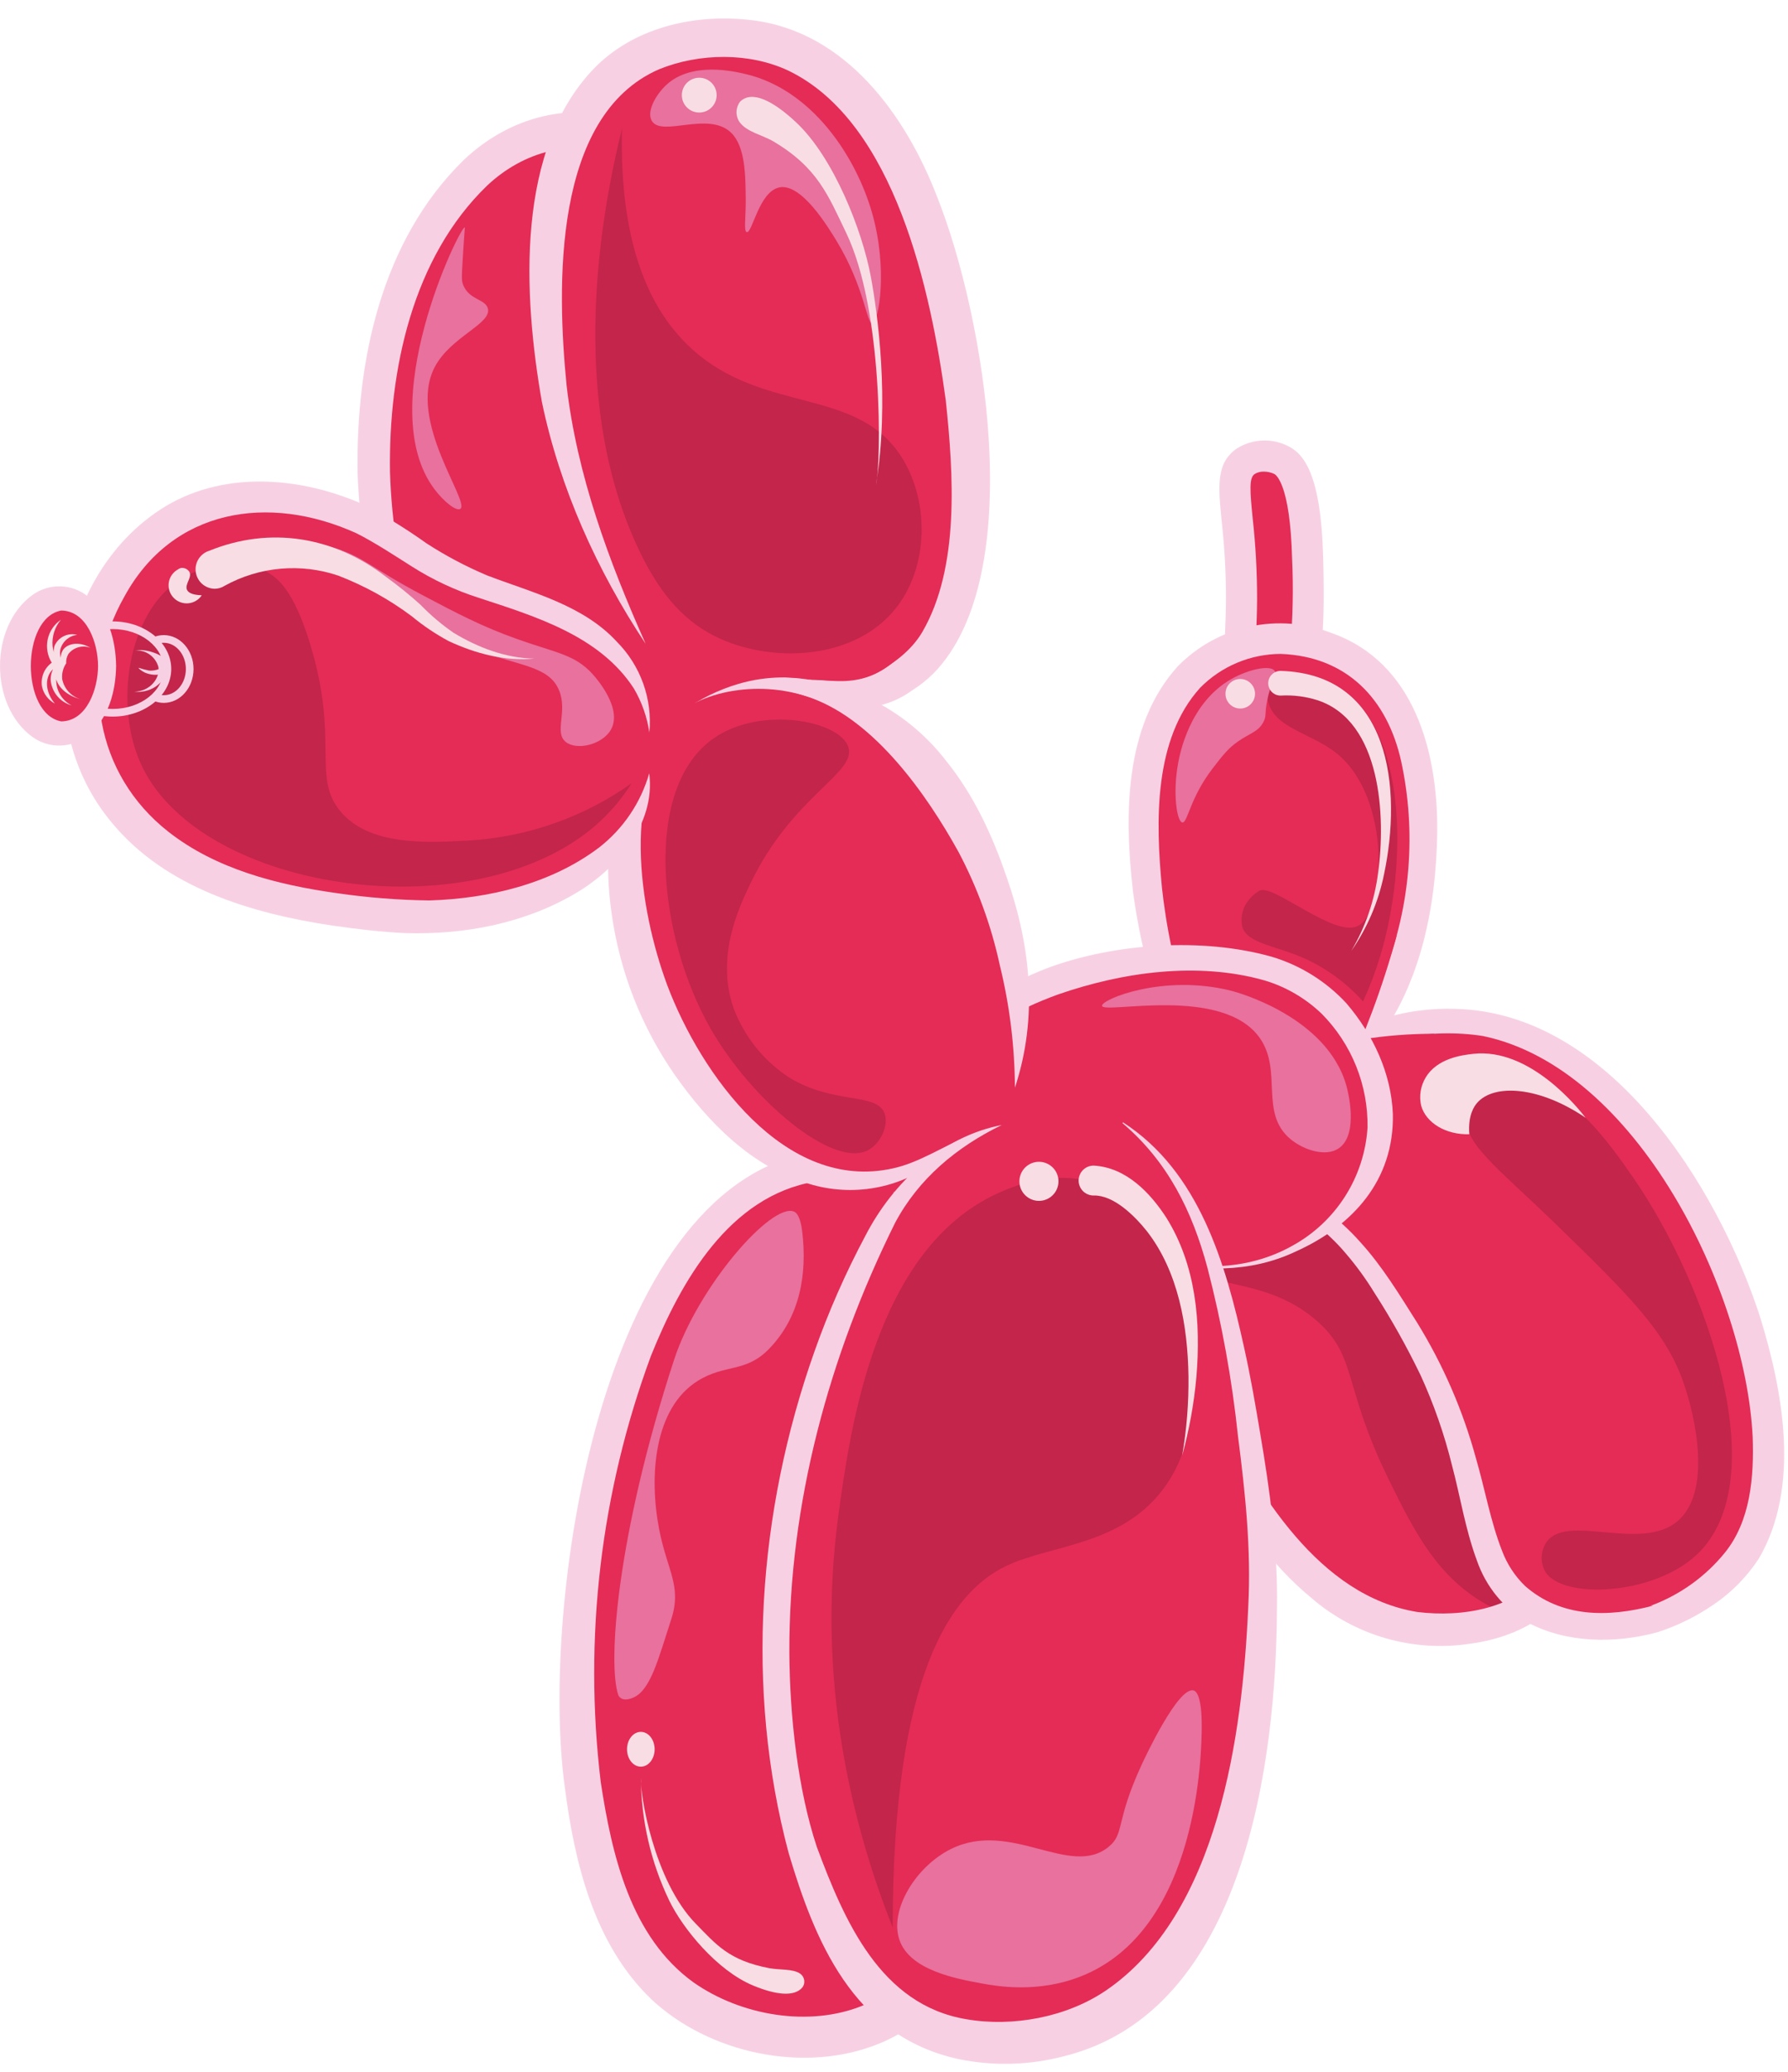 <?xml version="1.0" encoding="UTF-8"?> <svg xmlns="http://www.w3.org/2000/svg" width="189" height="219" viewBox="0 0 189 219" fill="none"> <path d="M155.376 108.113C152.28 107.736 149.143 107.924 146.114 108.666C150.437 101.668 150.71 92.201 150.737 90.483C150.807 85.914 150.979 74.861 143.51 69.995C141.857 68.938 140.025 68.191 138.103 67.793C138.306 64.879 138.346 61.956 138.223 59.037C138.002 50.3 136.211 49.022 135.444 48.634C134.859 48.334 134.207 48.188 133.55 48.209C132.893 48.229 132.252 48.417 131.687 48.753C129.364 50.336 131.287 54.117 131.235 63.325C131.224 65.166 131.138 66.771 131.091 68.153C129.53 68.652 128.065 69.409 126.755 70.392C118.926 76.411 120.535 90.388 120.958 94.057C121.231 96.513 121.65 98.951 122.215 101.357C117.326 101.667 112.537 102.876 108.086 104.922C106.494 93.206 99.636 79.756 90.801 73.224C100.573 68.488 105.362 52.315 101.591 34.84C97.44 15.596 84.484 2.069 72.654 4.622C68.021 5.622 64.254 8.947 61.626 13.77C61.266 13.75 60.904 13.744 60.54 13.753C48.442 14.05 39.026 30.243 39.509 49.922C39.552 51.646 39.668 53.337 39.857 54.994C39.227 54.695 38.583 54.428 37.927 54.194C36.06 53.522 26.369 50.037 18.233 54.908C13.969 57.461 11.044 61.765 9.576 66.476C8.71 64.532 7.221 63.247 5.527 63.247C2.852 63.247 0.683 66.446 0.683 70.394C0.683 74.341 2.852 77.54 5.527 77.54C6.13 77.517 6.72 77.358 7.253 77.076C7.786 76.793 8.249 76.395 8.608 75.91C8.695 76.726 8.833 77.536 9.021 78.334C12.279 92.053 30.023 97.348 41.412 97.251C49.541 97.181 59.392 94.32 65.482 89.237C65.894 97.197 68.258 104.934 72.366 111.765C74.11 114.601 77.422 119.978 82.461 123.32C81.027 124.58 79.664 125.921 78.381 127.335C56.645 150.736 55.827 204.919 75.541 214.895C82.594 218.464 90.737 215.599 91.212 215.424C92.677 214.886 94.069 214.164 95.353 213.276C96.131 213.733 96.941 214.133 97.776 214.472C105.961 217.763 114.038 214.222 114.629 213.953C134.011 205.112 132.562 168.295 132.399 164.178C132.327 162.341 132.191 160.394 131.994 158.374C135.92 164.452 142.087 171.535 150.735 172.209C151.737 172.287 156.954 172.614 161.221 170.163C166.495 173.204 172.897 171.431 173.799 171.168C173.799 171.168 179.39 169.537 183.011 164.736C192.939 151.569 176.796 111.173 155.376 108.113Z" fill="#E42C56"></path> <path d="M127.454 134.107C127.685 136.286 134.063 135.009 139.312 139.718C143.493 143.469 141.943 146.52 146.83 156.448C149.528 161.93 151.941 166.678 157.1 169.577C160.778 171.644 166.15 172.94 167.582 171.06C168.974 169.235 166.163 165.048 163.771 161.318C148.269 137.145 148.577 129.279 141.006 127.966C134.322 126.807 127.202 131.747 127.454 134.107Z" fill="#C3254B"></path> <path d="M123.47 112.262C126.892 107.981 132.676 106.299 137.997 106.511C140.146 106.726 142.226 107.388 144.104 108.453C158.864 116.656 172.488 145.956 168.39 162.484C166.812 169.113 161.93 172.894 155.322 173.754C152.352 174.197 149.321 173.994 146.438 173.156C143.554 172.319 140.886 170.868 138.615 168.904C134.17 165.246 130.866 160.357 128.176 155.4C126.304 152.12 124.796 148.646 123.679 145.039C122.044 139.595 121.619 134.068 121.088 128.5C120.701 123.094 119.737 116.781 123.47 112.264V112.262ZM123.828 112.539C120.566 117.147 121.974 123.089 122.765 128.277C123.96 135.306 125.204 142.714 128.441 149.069C132.959 157.759 139.376 168.706 149.837 170.392C154.537 170.965 160.249 170.076 163.245 166.081C167.197 160.456 166.231 152.472 164.978 146.017C162.697 135.385 158.03 125.41 151.329 116.845C147.443 112.184 142.351 107.302 135.901 107.515C131.493 107.629 126.686 108.98 123.828 112.539V112.539Z" fill="#F7D1E3"></path> <path d="M86.132 124.899C77.076 126.433 71.979 135.429 68.812 143.308C63.491 157.691 61.67 173.135 63.5 188.362C64.673 196.079 66.656 204.746 73.318 209.55C78.294 213.04 85.523 214.32 91.217 211.983C93.417 211.025 95.359 209.56 96.885 207.708C100.897 202.909 103.631 196.905 105.899 191.047C109.242 184.78 111.682 178.071 113.146 171.12C115.855 157.852 114.178 142.33 104.05 132.51C99.264 127.904 92.969 124.015 86.133 124.898L86.132 124.899ZM85.651 121.822C93.433 120.606 100.969 124.855 106.426 130C117.685 140.539 120.067 157.358 117.281 171.917C116.123 178.825 112.83 187.438 110.022 192.577C106.808 200.927 101.732 212.474 92.907 216.023C85.054 219.22 74.963 217.074 68.836 211.313C62.772 205.472 60.731 196.897 59.692 188.847C57.128 170.112 63.142 125.931 85.651 121.824V121.822Z" fill="#F7D1E3"></path> <path d="M139.312 112.401C146.285 106.816 155.366 107.977 156.306 108.113C177.726 111.173 193.867 151.569 183.941 164.733C180.32 169.535 174.729 171.165 174.729 171.165C173.825 171.429 167.386 173.211 162.103 170.133C154.169 165.508 157.938 155.219 148.583 139.959C145.805 135.428 144.315 132.997 141.376 130.189C137.056 126.06 134.218 125.523 133.594 122.566C132.621 117.948 138.272 113.234 139.312 112.401Z" fill="#E42C56"></path> <path d="M138.793 111.753C142.909 108.116 148.489 106.44 153.935 106.641C170.104 107.088 181.526 125.32 186.031 139.142C188.472 147.05 190.351 157.137 185.931 164.722C184.681 166.646 183.06 168.3 181.162 169.589C179.376 170.82 177.424 171.793 175.366 172.478C175.161 172.552 174.947 172.595 174.729 172.606L175.132 172.551C170.653 173.733 165.681 173.703 161.512 171.52C158.98 170.046 157.063 167.71 156.111 164.939C154.874 161.593 154.372 158.224 153.475 154.859C152.672 151.608 151.568 148.438 150.176 145.392C148.711 142.354 147.06 139.41 145.234 136.575C144.364 135.158 143.384 133.811 142.303 132.547C140.119 129.91 137.293 128.071 134.646 125.902C129.675 121.422 134.817 114.864 138.791 111.758L138.793 111.753ZM139.831 113.049C136.786 115.51 131.847 121.017 135.84 124.572C138.527 126.673 141.456 128.653 143.752 131.252C146.126 133.851 147.916 136.837 149.78 139.778C152.541 144.25 154.643 149.097 156.022 154.168C156.962 157.389 157.56 160.831 158.762 163.891C159.285 165.303 160.116 166.58 161.195 167.63C165.028 171.003 169.954 170.97 174.727 169.727C174.636 169.722 174.545 169.729 174.456 169.747C174.426 169.751 174.335 169.78 174.365 169.77L174.385 169.764L174.462 169.736L174.621 169.681C177.646 168.538 180.313 166.61 182.347 164.096C185.038 160.748 185.415 156.122 185.266 151.899C184.519 136.526 173.061 112.907 156.766 109.511C151.302 108.637 144.36 109.77 139.829 113.051L139.831 113.049Z" fill="#F7D1E3"></path> <path d="M134.423 76.402C133.418 76.376 132.442 76.059 131.613 75.489V75.489C129.215 73.83 129.33 70.942 129.49 66.943C129.533 65.864 129.582 64.64 129.59 63.314C129.592 60.568 129.441 57.824 129.136 55.094C128.767 51.375 128.524 48.917 130.76 47.392C131.568 46.889 132.492 46.604 133.443 46.564C134.394 46.524 135.339 46.731 136.186 47.164C137.782 47.971 139.643 50.046 139.868 58.994C140.077 67.325 139.909 74.91 135.606 76.226C135.223 76.343 134.824 76.402 134.423 76.402V76.402ZM133.594 49.851C133.249 49.839 132.908 49.929 132.615 50.111C132.019 50.517 132.129 51.91 132.412 54.77C132.727 57.614 132.883 60.472 132.881 63.333C132.873 64.716 132.826 65.969 132.779 67.075C132.646 70.411 132.617 72.181 133.486 72.781C133.822 73.023 134.236 73.129 134.647 73.079C134.854 73.016 135.911 72.49 136.394 68.351C136.663 65.268 136.725 62.17 136.581 59.079C136.382 51.175 134.875 50.187 134.7 50.1C134.355 49.935 133.976 49.85 133.593 49.852L133.594 49.851Z" fill="#F7D1E3"></path> <path d="M120.957 94.058C120.535 90.389 118.926 76.411 126.755 70.393C129.147 68.564 132.057 67.54 135.068 67.469C138.078 67.398 141.034 68.282 143.51 69.996C150.979 74.862 150.81 85.915 150.737 90.484C150.7 92.842 150.207 109.827 139.38 114.942C138.019 115.586 135.349 116.847 132.313 116.134C123.262 114.005 121.294 96.98 120.957 94.058Z" fill="#E42C56"></path> <path d="M119.761 94.23C118.857 86.322 118.774 76.759 124.49 70.433C126.559 68.318 129.204 66.857 132.096 66.231C134.988 65.605 138 65.842 140.758 66.913C149.556 70.016 151.998 79.583 151.923 87.947C151.812 96.028 150.105 104.605 144.82 111.041C143.005 113.193 140.766 114.949 138.243 116.199C125.525 122.89 120.966 103.166 119.761 94.23V94.23ZM122.83 93.885C123.533 100.473 126.946 119.55 136.923 113.727C141.37 111.465 144.507 107.419 146.345 102.809C149.109 95.702 149.724 87.941 148.115 80.488C146.645 73.84 142.325 69.373 135.371 69.12C133.788 69.125 132.221 69.444 130.761 70.057C129.302 70.67 127.978 71.567 126.866 72.694C121.921 78.147 122.153 86.902 122.829 93.885H122.83Z" fill="#F7D1E3"></path> <path d="M133.654 113.996C134.289 111.397 139.655 110.552 143.977 109.866C146.488 109.467 149.026 109.269 151.568 109.272C165.507 120.126 167.333 124.447 166.411 126.384C164.114 131.205 142.626 125.775 135.44 117.966C133.457 115.811 133.513 114.572 133.654 113.996Z" fill="#E42C56"></path> <path d="M129.847 112.163C130.666 113.479 133.692 112.99 136.27 112.574C137.855 112.318 138.439 111.875 141.775 111.044C142.531 110.856 143.157 110.713 143.583 110.615C144.587 108.237 145.561 105.653 146.455 102.873C146.89 101.517 147.284 100.194 147.635 98.902C144.555 100.048 132.384 104.726 130.115 109.657C129.887 110.151 129.339 111.344 129.847 112.163Z" fill="#E42C56"></path> <path d="M100.457 113.673C101.693 105.157 116.466 100.947 126.186 101.286C129.831 101.413 136.309 101.638 141.117 106.686C141.504 107.093 147.772 113.899 145.352 122.251C143.507 128.618 137.905 131.426 136.564 132.098C129.88 135.448 123.22 133.496 120.258 132.628C111.473 130.05 99.254 121.953 100.457 113.673Z" fill="#E42C56"></path> <path d="M99.411 113.52C100.185 107.742 105.81 104.188 110.775 102.301C117.883 99.689 127.109 99.069 134.433 101.13C137.45 102.033 140.17 103.728 142.311 106.038C145.113 109.305 147.067 113.427 147.233 117.776C147.372 124.77 142.965 129.605 136.927 132.305C132.171 134.562 126.704 134.482 121.72 133.129C113.434 131.041 98.588 123.634 99.412 113.52H99.411ZM101.503 113.824C100.709 118.807 104.632 122.996 108.212 126.008C115.747 132.01 127.463 136.808 136.606 131.68C138.876 130.435 140.795 128.637 142.185 126.453C143.575 124.269 144.39 121.769 144.556 119.185C144.59 116.963 144.181 114.756 143.351 112.694C142.522 110.632 141.29 108.755 139.727 107.175C138.017 105.524 135.936 104.308 133.658 103.629C126.599 101.631 118.682 102.737 111.812 105.126C107.627 106.664 102.47 109.108 101.503 113.824V113.824Z" fill="#F7D1E3"></path> <path d="M85.321 48.795C85.576 61.808 81.305 79.167 68.577 85.344C62.494 88.165 55.663 86.619 50.711 82.345C41.558 74.284 38.247 61.712 37.796 49.963C37.63 38.185 40.281 25.446 49.028 16.902C53.804 12.358 60.579 10.472 66.845 13.005C79.873 18.544 85.094 35.76 85.321 48.795V48.795ZM81.323 48.894C80.985 37.485 76.727 21.564 65.434 16.557C60.564 14.516 55.278 16.063 51.512 19.599C43.581 27.237 41.069 39.157 41.223 49.877C41.558 60.615 44.615 72.421 52.914 79.701C56.876 83.074 62.289 84.374 67.089 82.076C78.163 76.485 81.688 60.37 81.323 48.892V48.894Z" fill="#F7D1E3"></path> <path d="M86.5 74.301C98.33 71.748 104.554 54.081 100.402 34.839C96.251 15.598 83.295 2.069 71.465 4.622C59.636 7.174 53.411 24.842 57.563 44.083C61.715 63.324 74.67 76.853 86.5 74.301Z" fill="#E42C56"></path> <path d="M71.433 72.101C62.037 79.435 64.617 99.248 72.318 111.765C74.9 115.963 80.917 125.742 90.895 126.218C96.02 126.463 102.331 124.26 105.774 119.258C107.314 117.022 108.685 113.729 108.327 107.819C107.3 90.856 93.924 68.409 79.147 69.271C76.351 69.425 73.665 70.411 71.433 72.101Z" fill="#E42C56"></path> <path d="M107.281 114.982C107.262 110.619 106.727 106.274 105.687 102.038C104.786 97.856 103.314 93.818 101.313 90.038C97.953 83.965 92.485 76.205 85.779 73.789C83.075 72.873 80.182 72.662 77.374 73.177C75.33 73.693 73.475 74.778 72.021 76.304C65.571 83.169 67.52 96.003 70.528 104.13C74.067 113.522 82.955 126.075 94.41 123.494C97.231 122.874 99.73 121.131 102.405 120.065C101.169 120.895 100.098 121.913 98.866 122.763C96.993 124.181 94.81 125.137 92.497 125.551C90.183 125.965 87.805 125.826 85.556 125.145C79.485 123.382 74.837 118.63 71.337 113.633C67.797 108.549 65.506 102.701 64.651 96.565C63.584 89.081 64.54 80.026 70.767 74.906C73.25 72.937 76.335 72.189 79.384 71.724C83.282 71.268 87.232 71.83 90.847 73.355C94.463 74.88 97.622 77.317 100.015 80.427C102.951 84.071 104.892 88.293 106.39 92.661C108.965 99.983 109.741 107.527 107.278 114.983L107.281 114.982Z" fill="#F7D1E3"></path> <path d="M105.367 118.913C100.851 120.634 97.009 123.99 92.703 130.825C86.866 140.196 83.192 150.75 81.949 161.72C80.64 176.624 82.336 208.03 99.797 214.471C107.344 217.254 114.831 213.952 114.831 213.952C116.696 213.236 118.473 212.309 120.126 211.187C133.382 201.897 133.538 172.527 133.573 165.659C133.579 160.596 133.26 155.539 132.621 150.517C130.4 132.826 125.542 125.492 122.43 122.009C121.25 120.612 119.791 119.476 118.147 118.673C112.726 116.129 106.981 118.297 105.367 118.913Z" fill="#E42C56"></path> <path d="M105.899 118.913C101.112 121.235 97.078 124.613 94.609 129.269C87.624 143.346 83.383 158.938 83.438 174.697C83.478 181.485 84.342 189.207 86.344 195.231C89.252 203.032 93.063 211.931 102.168 213.439C107.045 214.28 112.713 213.228 116.856 210.431C128.816 202.317 131.347 183.304 131.947 169.812C132.264 163.771 131.637 157.827 130.862 151.815C130.23 145.805 129.15 139.85 127.631 134C126.027 128.021 123.439 122.774 118.648 118.714L118.709 118.635C126.772 123.84 129.557 133.575 131.51 142.449C132.179 145.446 132.7 148.469 133.204 151.487C134.231 157.52 135.084 163.699 134.983 169.863C134.923 186.276 131.541 212.606 112.495 217.339C108.842 218.303 105.014 218.409 101.313 217.647C90.093 215.206 86.07 204.943 83.364 195.869C78.736 178.521 80.114 159.77 86.07 142.918C87.563 138.68 89.374 134.561 91.489 130.597C94.396 124.974 99.557 120.134 105.898 118.913H105.899Z" fill="#F7D1E3"></path> <path d="M68.255 68.067C63.117 60.316 59.186 51.625 57.28 42.485C55.329 31.327 54.371 15.567 63.098 6.924C67.389 2.768 73.669 1.431 79.455 2.131C89.406 3.308 95.764 12.207 99.086 20.869C104.008 33.264 108.819 60.733 98.707 71.151C97.998 71.857 97.212 72.481 96.364 73.011C95.126 73.906 93.694 74.494 92.185 74.73C90.677 74.965 89.133 74.841 87.682 74.366C86.797 74.109 85.935 73.78 85.104 73.383L85.486 71.851C88.02 71.909 90.264 72.243 92.436 71.224C94.375 70.234 96.341 68.763 97.484 66.818C101.472 59.985 100.786 50.044 99.973 42.324C98.417 30.866 94.63 12.928 83.359 7.479C79.229 5.52 73.903 5.593 69.649 7.33C58.384 12.252 58.863 30.328 59.892 40.748C60.998 50.263 64.355 59.319 68.253 68.066L68.255 68.067Z" fill="#F7D1E3"></path> <path d="M70.436 80.478C68.641 90.949 53.035 97.148 41.161 97.251C29.908 97.347 12.376 92.052 9.157 78.334C7.241 70.169 10.528 59.591 18.259 54.907C26.298 50.037 35.874 53.522 37.718 54.193C44.052 56.498 43.498 59.239 51.135 62.452C59.153 65.825 62.453 63.936 66.278 67.614C69.596 70.803 71.181 76.136 70.436 80.478Z" fill="#E42C56"></path> <path d="M68.627 81.745C69.327 87.188 65.082 92.003 60.62 94.555C55.256 97.651 48.968 98.82 42.832 98.63C40.268 98.513 37.705 98.2 35.157 97.84C26.625 96.56 17.452 93.862 11.747 86.872C8.207 82.595 6.466 77.11 6.892 71.574C7.5 64.341 11.236 57.275 17.574 53.468C23.943 49.695 31.952 50.443 38.498 53.357C40.781 54.569 42.982 55.931 45.085 57.433C47.117 58.747 49.259 59.882 51.488 60.823C56.224 62.636 61.616 63.937 65.196 67.825C66.438 69.074 67.391 70.581 67.986 72.239C68.582 73.897 68.805 75.666 68.641 77.42C68.397 75.785 67.844 74.212 67.01 72.785C63.41 67.216 56.614 65.162 50.613 63.193C48.118 62.395 45.737 61.28 43.526 59.875C41.702 58.717 39.612 57.344 37.696 56.375C28.395 52.143 18.21 53.781 13.158 63.042C8.331 71.498 10.053 81.83 17.785 87.906C22.81 91.866 29.332 93.533 35.646 94.413C38.869 94.882 42.12 95.137 45.376 95.178C51.665 94.993 58.245 93.419 63.311 89.596C65.871 87.608 67.732 84.858 68.626 81.743L68.627 81.745Z" fill="#F7D1E3"></path> <path d="M66.752 82.808C65.821 84.288 64.7 85.641 63.417 86.831C50.762 98.538 21.081 94.523 14.87 80.69C12.069 74.448 13.513 65.023 18.788 61.42C21.242 59.743 25.208 58.858 28.212 60.466C29.368 61.086 31.075 62.445 32.802 68.142C35.881 78.293 32.937 82.138 35.992 85.772C39.047 89.406 44.962 89.093 49.651 88.843C55.801 88.459 61.723 86.369 66.752 82.808V82.808Z" fill="#C3254B"></path> <path d="M17.314 74.296C16.912 74.296 16.516 74.208 16.152 74.039L16.492 73.302C16.75 73.421 17.029 73.483 17.313 73.484C18.6 73.484 19.647 72.242 19.647 70.716C19.647 69.189 18.6 67.943 17.313 67.943C17.027 67.944 16.744 68.005 16.483 68.123L16.152 67.382C16.517 67.217 16.913 67.132 17.313 67.132C19.048 67.132 20.458 68.74 20.458 70.716C20.458 72.691 19.048 74.296 17.314 74.296Z" fill="#F7D1E3"></path> <path d="M11.908 75.746C8.493 75.746 5.714 73.489 5.714 70.714C5.714 67.939 8.491 65.681 11.908 65.681C15.324 65.681 18.101 67.939 18.101 70.714C18.101 73.489 15.319 75.746 11.908 75.746ZM11.908 66.494C8.941 66.494 6.528 68.387 6.528 70.714C6.528 73.041 8.941 74.934 11.908 74.934C14.874 74.934 17.287 73.041 17.287 70.714C17.287 68.387 14.877 66.494 11.908 66.494Z" fill="#F7D1E3"></path> <path d="M6.476 77.54C9.151 77.54 11.32 74.34 11.32 70.393C11.32 66.446 9.151 63.246 6.476 63.246C3.8 63.246 1.631 66.446 1.631 70.393C1.631 74.34 3.8 77.54 6.476 77.54Z" fill="#E42C56"></path> <path d="M12.273 70.393C12.238 73.005 11.508 75.885 9.368 77.679C8.542 78.372 7.509 78.769 6.432 78.808C5.355 78.847 4.296 78.525 3.422 77.893C-1.141 74.575 -1.141 66.213 3.422 62.894C4.296 62.261 5.355 61.939 6.432 61.978C7.509 62.017 8.542 62.414 9.368 63.108C11.509 64.901 12.239 67.781 12.273 70.393H12.273ZM10.366 70.393C10.356 68.004 9.213 64.572 6.476 64.534C2.189 65.317 2.188 75.467 6.476 76.252C9.215 76.213 10.355 72.783 10.367 70.393H10.366Z" fill="#F7D1E3"></path> <path d="M80.174 86.936C86.211 86.936 91.106 83.774 91.106 79.874C91.106 75.974 86.211 72.812 80.174 72.812C74.136 72.812 69.242 75.974 69.242 79.874C69.242 83.774 74.136 86.936 80.174 86.936Z" fill="#E42C56"></path> <path d="M72.191 75.164L71.956 74.832C73.769 73.525 75.79 72.535 77.933 71.901C81.292 70.922 83.883 71.182 86.169 71.411C88.192 71.613 89.939 71.788 91.802 71.088C95.019 69.88 97.479 66.38 99.117 60.684L99.507 60.795C97.832 66.621 95.288 70.212 91.945 71.468C89.993 72.2 88.203 72.021 86.129 71.814C83.88 71.588 81.33 71.333 78.046 72.29C75.947 72.912 73.967 73.883 72.191 75.164V75.164Z" fill="#E42C56"></path> <path d="M68.897 71.862C69.374 74.117 69.85 76.371 70.326 78.626C71.514 79.378 72.935 79.371 73.741 78.691C74.835 77.768 74.917 75.497 73.265 74.072L78.095 71.849L68.897 71.862Z" fill="#E42C56"></path> <path d="M65.742 13.614C63.61 22.291 59.966 41.605 67.295 57.603C69.434 62.275 71.934 65.406 75.509 67.217C81.274 70.136 90.466 69.939 94.885 64.04C98.148 59.685 98.184 53.057 95.42 48.513C90.712 40.775 80.804 43.891 73.1 36.855C69.218 33.31 65.434 26.765 65.742 13.614Z" fill="#C3254B"></path> <path d="M70.397 9.008C73.1 6.458 77.651 7.549 78.881 7.844C85.848 9.513 90.455 16.517 92.168 22.455C93.893 28.428 92.887 34.082 92.191 34.155C91.608 34.216 91.38 30.347 88.463 25.528C87.542 24.008 84.717 19.321 82.374 19.811C80.218 20.262 79.519 24.698 78.933 24.536C78.595 24.442 78.845 22.964 78.828 21.081C78.803 18.482 78.776 15.496 77.292 14.04C74.893 11.688 69.929 14.552 68.891 12.764C68.315 11.768 69.357 9.988 70.397 9.008Z" fill="#E8719D"></path> <path d="M92.597 51.255C94.046 42.39 92.776 33.112 92.041 29.195C91.131 24.34 88.126 16.67 84.189 12.965C81.756 10.674 79.496 9.513 78.242 10.734C78.004 11.037 77.868 11.409 77.853 11.794C77.838 12.18 77.945 12.56 78.158 12.881C78.907 13.957 80.575 14.25 81.764 14.956C86.451 17.739 87.544 20.67 89.437 24.596C93.408 32.832 93.137 49.029 92.597 51.255Z" fill="#F8DEE4"></path> <path d="M73.913 11.896C74.929 11.896 75.753 11.072 75.753 10.056C75.753 9.04 74.929 8.216 73.913 8.216C72.897 8.216 72.073 9.04 72.073 10.056C72.073 11.072 72.897 11.896 73.913 11.896Z" fill="#F8DEE4"></path> <path d="M94.358 203.724C90.257 193.367 86.181 177.972 88.64 160.048C89.869 151.096 92.474 132.103 105.4 126.166C106.762 125.54 111.339 123.502 115.957 125.107C124.142 127.95 127.36 140.451 125.972 149.317C125.646 151.398 125.218 154.128 123.293 156.924C118.83 163.411 111.163 163.215 106.349 165.527C100.496 168.339 94.367 177.016 94.358 203.724Z" fill="#C3254B"></path> <path d="M65.365 179.203C64.198 175.855 65.212 162.208 71.249 143.743C73.782 135.996 81.564 127.077 83.932 128.067C84.14 128.154 84.591 128.472 84.794 130.147C85.338 134.638 84.591 139.177 81.294 142.576C78.798 145.148 76.658 144.138 73.735 145.974C69.129 148.87 68.588 156.028 69.677 161.65C70.532 166.067 72.105 167.622 70.945 171.187C69.576 175.398 68.77 178.604 66.994 179.415C66.5 179.645 65.732 179.845 65.365 179.203Z" fill="#E8719D"></path> <path d="M67.746 187.916C67.772 192.412 68.796 196.847 70.744 200.899C72.198 203.89 75.791 208.277 79.586 209.864C81.932 210.845 83.97 211.122 84.832 210.053C84.988 209.831 85.05 209.557 85.005 209.29C84.96 209.023 84.812 208.785 84.593 208.626C83.818 208.081 82.394 208.247 81.307 208.038C77.025 207.217 75.698 205.528 73.565 203.359C69.088 198.807 67.62 189.493 67.746 187.916Z" fill="#F8DEE4"></path> <path d="M67.739 186.741C68.544 186.741 69.197 185.917 69.197 184.901C69.197 183.885 68.544 183.061 67.739 183.061C66.933 183.061 66.28 183.885 66.28 184.901C66.28 185.917 66.933 186.741 67.739 186.741Z" fill="#F8DEE4"></path> <path d="M144.079 105.85C144.79 104.305 145.394 102.713 145.886 101.085C148.843 91.308 148.675 77.141 141.668 72.73C139.567 71.407 135.813 70.306 134.483 71.694C133.743 72.468 133.972 73.785 134.014 74.006C134.576 76.959 138.58 77.445 141.293 79.631C147.158 84.355 146.491 96.612 143.438 97.922C140.894 99.013 134.507 93.36 133.134 94.151C132.529 94.504 132.024 95.006 131.67 95.61V95.61C131.287 96.303 131.156 97.107 131.299 97.886C131.787 99.814 134.93 99.893 138.287 101.486C140.485 102.547 142.453 104.03 144.079 105.85V105.85Z" fill="#C3254B"></path> <path d="M124.981 86.935C124.385 86.854 123.951 83.772 124.538 80.644C124.72 79.679 125.727 74.31 130.137 71.789C131.966 70.744 134.273 70.25 134.743 70.916C135.047 71.347 134.365 71.958 133.948 74.053C133.663 75.49 133.893 75.664 133.551 76.316C133.006 77.359 132.114 77.497 130.852 78.38C129.835 79.092 129.299 79.783 128.231 81.16C125.754 84.352 125.543 87.011 124.981 86.935Z" fill="#E8719D"></path> <path d="M135.373 70.913H135.362C135.016 70.913 134.684 71.05 134.439 71.296C134.194 71.54 134.056 71.873 134.056 72.219C134.056 72.566 134.194 72.898 134.439 73.143C134.684 73.388 135.016 73.525 135.362 73.525V73.525C136.685 73.449 138.011 73.615 139.273 74.017C146.026 76.242 146.5 86.345 145.666 92.306C145.291 95.213 144.325 98.011 142.827 100.53C144.524 98.093 145.705 95.335 146.297 92.425C148.213 83.38 147.018 71.27 135.373 70.913Z" fill="#F8DEE4"></path> <path d="M131.1 74.893C131.962 74.893 132.662 74.194 132.662 73.331C132.662 72.469 131.962 71.769 131.1 71.769C130.237 71.769 129.538 72.469 129.538 73.331C129.538 74.194 130.237 74.893 131.1 74.893Z" fill="#F8DEE4"></path> <path d="M177.349 160.772C173.403 164.151 165.409 159.777 163.373 163.155C163.108 163.611 162.967 164.129 162.965 164.656C162.963 165.184 163.099 165.702 163.36 166.161C165.195 169.062 174.746 168.634 179.334 164.346C187.718 156.513 180.447 135.748 172.585 124.402C170.256 121.042 165.013 113.474 159.508 114.37C157.707 114.663 155.589 115.91 155.114 117.732C154.354 120.65 158.256 123.342 164.723 129.644C172.23 136.958 176.022 140.723 177.905 146.002C179.269 149.825 180.944 157.695 177.349 160.772Z" fill="#C3254B"></path> <path d="M155.312 119.892C155.161 117.889 155.814 116.945 156.154 116.559C157.942 114.534 162.711 114.822 167.601 118.147C166.933 117.276 161.765 110.709 155.711 111.395C154.633 111.518 151.946 111.822 150.708 113.884C150.157 114.787 149.986 115.872 150.232 116.902C150.746 118.671 152.8 119.963 155.312 119.892Z" fill="#F8DEE4"></path> <path d="M93.514 117.722C92.717 115.42 88.065 116.816 83.313 113.831C80.631 112.046 78.59 109.449 77.49 106.421C75.684 101.006 78.112 95.924 79.29 93.45C83.766 84.056 90.607 81.727 89.666 78.944C88.725 76.162 80.414 74.576 75.436 78.045C67.921 83.283 69.509 98.99 75.159 108.803C79.481 116.308 87.942 123.423 91.676 121.615C93.048 120.949 93.957 119 93.514 117.722Z" fill="#C3254B"></path> <path d="M123.302 128.737C121.594 126.088 119.05 123.408 115.628 123.207V123.21C115.617 123.21 115.607 123.207 115.596 123.207C115.388 123.207 115.183 123.248 114.991 123.327C114.799 123.407 114.625 123.523 114.478 123.67C114.331 123.816 114.215 123.991 114.136 124.182C114.056 124.374 114.015 124.58 114.015 124.787C114.015 124.995 114.056 125.2 114.136 125.392C114.215 125.584 114.331 125.758 114.478 125.905C114.625 126.052 114.799 126.168 114.991 126.247C115.183 126.327 115.388 126.368 115.596 126.368C115.607 126.368 115.617 126.365 115.628 126.365C117.729 126.337 119.901 128.471 121.25 130.162C124.547 134.42 125.554 140.158 125.628 145.513C125.657 148.306 125.435 151.096 124.964 153.85C125.712 151.132 126.214 148.353 126.463 145.545C126.94 139.83 126.451 133.789 123.302 128.737Z" fill="#F8DEE4"></path> <path d="M109.821 126.934C110.961 126.934 111.886 126.009 111.886 124.869C111.886 123.729 110.961 122.804 109.821 122.804C108.681 122.804 107.756 123.729 107.756 124.869C107.756 126.009 108.681 126.934 109.821 126.934Z" fill="#F8DEE4"></path> <path d="M27.163 57.137C27.219 56.779 30.93 56.659 34.862 57.769C38.449 58.783 38.974 59.904 44.713 62.934C48.352 64.855 50.93 66.216 54.64 67.54C58.819 69.033 60.751 69.161 62.658 71.272C63.001 71.651 65.869 74.899 64.564 77.149C63.649 78.725 60.949 79.358 59.799 78.421C58.538 77.392 60.042 75.207 59.084 72.942C57.99 70.352 54.852 70.429 50.27 68.653C43.091 65.871 43.706 62.935 36.016 59.799C31.019 57.758 27.104 57.508 27.163 57.137Z" fill="#E8719D"></path> <path d="M47.926 66.875C46.681 66.014 45.523 65.032 44.47 63.944C43.301 62.885 42.074 61.891 40.794 60.968C35.299 56.718 28.577 55.599 22.117 58.217C21.652 58.362 21.253 58.667 20.992 59.079C20.731 59.491 20.625 59.982 20.693 60.465C20.761 60.948 20.998 61.391 21.362 61.715C21.726 62.039 22.194 62.223 22.681 62.234C23.067 62.234 23.445 62.12 23.767 61.907C25.579 60.91 27.578 60.299 29.638 60.115C31.698 59.93 33.775 60.176 35.735 60.836C38.518 61.905 41.14 63.353 43.527 65.14C44.743 66.147 46.056 67.03 47.448 67.775C50.271 69.088 53.393 69.916 56.489 69.615C53.452 69.575 50.493 68.435 47.926 66.875Z" fill="#F8DEE4"></path> <path d="M19.19 60.028C19.045 60.052 18.908 60.111 18.791 60.2C18.571 60.324 18.378 60.491 18.223 60.691C18.067 60.891 17.953 61.119 17.887 61.363C17.821 61.607 17.803 61.862 17.836 62.113C17.869 62.363 17.951 62.605 18.078 62.824C18.205 63.043 18.374 63.234 18.576 63.387C18.777 63.54 19.007 63.651 19.251 63.715C19.496 63.779 19.751 63.793 20.001 63.758C20.252 63.722 20.493 63.637 20.71 63.508C20.957 63.362 21.168 63.163 21.327 62.924C20.251 62.886 19.889 62.61 19.767 62.346C19.493 61.749 20.366 61.001 20.001 60.42C19.911 60.291 19.789 60.186 19.647 60.117C19.505 60.049 19.347 60.018 19.19 60.028V60.028Z" fill="#F8DEE4"></path> <path d="M95.068 205.034C96.158 208.25 101.007 209.143 103.777 209.654C105.417 209.955 109.7 210.691 114.206 208.925C126.85 203.969 127.008 184.891 127.027 182.603C127.056 179.055 126.359 178.738 126.171 178.684C124.554 178.221 121.013 185.808 120.678 186.532C117.858 192.634 118.908 193.804 117.185 195.214C113.11 198.543 106.873 192.321 100.547 195.428C96.815 197.259 93.997 201.875 95.068 205.034Z" fill="#E8719D"></path> <path d="M116.492 106.313C116.42 105.635 122.969 102.915 130.151 104.725C130.593 104.835 140.271 107.414 142.327 114.784C142.431 115.154 143.71 119.919 141.481 121.401C140.144 122.291 137.836 121.596 136.398 120.395C133.113 117.652 135.576 113.244 133.209 109.781C129.305 104.072 116.591 107.249 116.492 106.313Z" fill="#E8719D"></path> <path d="M48.648 53.796C48.222 54.056 46.92 53.033 45.928 51.715C39.329 42.939 48.638 23.902 49.125 24.035C49.16 24.044 49.11 24.145 48.909 27.442C48.791 29.373 48.788 29.691 48.965 30.131C49.6 31.703 51.255 31.597 51.559 32.565C52.073 34.209 47.638 35.554 45.947 38.813C43.014 44.464 49.77 53.106 48.648 53.796Z" fill="#E8719D"></path> <path d="M9.571 68.478C8.431 67.793 7.187 67.98 6.683 68.665C6.509 68.917 6.419 69.217 6.424 69.524C6.339 69.253 6.321 68.965 6.372 68.685C6.47 68.27 6.695 67.895 7.015 67.613C7.335 67.33 7.734 67.153 8.158 67.107C7.695 66.983 7.202 67.026 6.768 67.231C6.333 67.435 5.985 67.786 5.785 68.222C5.697 68.453 5.665 68.702 5.69 68.948C5.623 68.729 5.578 68.504 5.555 68.277C5.473 67.273 5.791 66.277 6.44 65.507C5.723 65.993 5.223 66.737 5.042 67.584C4.862 68.43 5.015 69.314 5.47 70.05C5.078 70.336 4.774 70.727 4.593 71.177C4.412 71.627 4.36 72.12 4.445 72.598C4.529 72.974 4.695 73.327 4.929 73.633C5.163 73.939 5.461 74.191 5.803 74.371C4.918 73.335 4.726 72.022 5.276 71.13C5.369 70.983 5.48 70.848 5.608 70.73C5.439 71.073 5.351 71.45 5.351 71.832C5.395 72.462 5.632 73.062 6.031 73.552C6.429 74.041 6.969 74.394 7.577 74.564C7.07 74.31 6.647 73.915 6.358 73.426C6.069 72.938 5.926 72.377 5.947 71.81V71.807C6.212 72.772 7.293 73.687 8.844 73.983C8.288 73.892 7.773 73.634 7.368 73.243C6.963 72.851 6.687 72.346 6.577 71.793C6.512 71.202 6.661 70.606 6.996 70.115C6.97 69.75 7.063 69.386 7.264 69.08C7.537 68.751 7.907 68.516 8.32 68.408C8.734 68.3 9.172 68.324 9.571 68.478V68.478Z" fill="#F8DEE4"></path> <path d="M14.252 68.751C14.768 68.677 15.294 68.708 15.797 68.844C16.224 68.96 17.493 69.306 17.744 70.25C18.002 71.213 17.033 72.186 16.417 72.599C15.757 73.022 14.97 73.203 14.191 73.109C15.85 73.1 16.953 71.671 16.742 70.497C16.593 69.963 16.263 69.498 15.809 69.179C15.355 68.861 14.805 68.71 14.252 68.751Z" fill="#F7D1E3"></path> <path d="M14.649 70.585C15.014 70.706 15.385 70.806 15.761 70.883C16.262 70.912 16.761 70.787 17.19 70.525L17.329 71.18C16.659 71.406 15.928 71.371 15.283 71.081C14.932 70.908 14.62 70.637 14.649 70.585Z" fill="#F7D1E3"></path> </svg> 